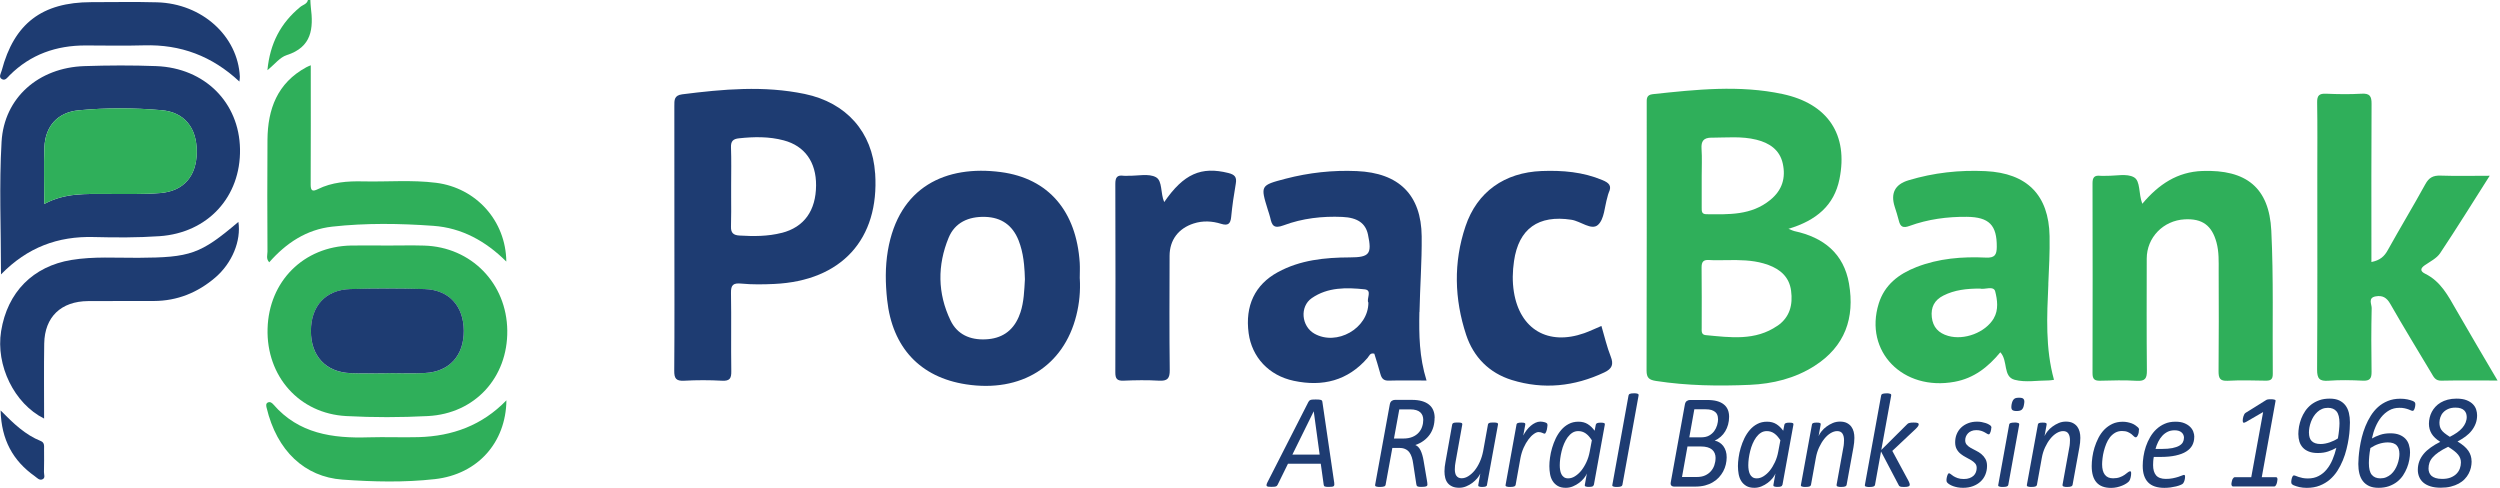 <svg width="205" height="40" viewBox="0 0 205 40" fill="none" xmlns="http://www.w3.org/2000/svg">
<path d="M194.456 21.486C195.176 21.342 195.522 21.012 195.796 20.513C196.804 18.699 197.878 16.923 198.877 15.105C199.172 14.565 199.513 14.379 200.125 14.4C201.412 14.445 202.702 14.412 204.155 14.412C202.748 16.626 201.453 18.716 200.088 20.765C199.809 21.181 199.28 21.441 198.843 21.742C198.452 22.01 198.444 22.241 198.864 22.447C200.138 23.073 200.741 24.244 201.399 25.39C202.49 27.295 203.614 29.183 204.8 31.203C203.156 31.203 201.67 31.182 200.18 31.215C199.697 31.223 199.563 30.914 199.38 30.605C198.248 28.709 197.091 26.825 196 24.912C195.705 24.397 195.359 24.203 194.81 24.302C194.148 24.417 194.481 24.945 194.477 25.258C194.439 27.002 194.439 28.746 194.468 30.485C194.477 31.034 194.327 31.244 193.744 31.215C192.812 31.17 191.871 31.149 190.943 31.219C190.189 31.277 189.998 31.042 190.002 30.3C190.035 24.941 190.019 19.582 190.019 14.218C190.019 12.277 190.039 10.339 190.006 8.397C189.998 7.833 190.173 7.659 190.739 7.684C191.704 7.725 192.674 7.742 193.64 7.684C194.319 7.643 194.473 7.882 194.468 8.513C194.443 12.491 194.456 16.469 194.456 20.451C194.456 20.777 194.456 21.103 194.456 21.486Z" fill="#2FAF5A"/>
<path d="M175.666 16.712C177.019 15.105 178.551 14.091 180.599 14.02C184.187 13.893 186.072 15.381 186.247 18.914C186.439 22.822 186.331 26.742 186.368 30.659C186.372 31.096 186.21 31.223 185.785 31.215C184.753 31.195 183.712 31.166 182.68 31.223C182.018 31.26 181.918 30.997 181.922 30.424C181.947 27.695 181.943 24.961 181.931 22.232C181.931 21.445 181.964 20.657 181.752 19.878C181.373 18.489 180.594 17.908 179.142 17.986C177.389 18.081 176.032 19.474 176.032 21.206C176.028 24.265 176.016 27.328 176.045 30.387C176.049 31.005 175.92 31.269 175.225 31.227C174.226 31.166 173.223 31.19 172.223 31.219C171.753 31.232 171.587 31.091 171.587 30.609C171.599 25.411 171.599 20.212 171.587 15.014C171.587 14.527 171.761 14.363 172.228 14.416C172.394 14.437 172.561 14.416 172.727 14.416C173.493 14.433 174.401 14.206 174.983 14.536C175.533 14.845 175.345 15.855 175.67 16.716L175.666 16.712Z" fill="#2FAF5A"/>
<path d="M131.318 26.734C131.576 27.6 131.763 28.437 132.075 29.224C132.337 29.884 132.192 30.238 131.551 30.539C129.099 31.693 126.564 31.961 123.975 31.162C122.11 30.584 120.832 29.282 120.228 27.468C119.254 24.52 119.175 21.519 120.17 18.559C121.123 15.723 123.38 14.144 126.41 14.024C128.125 13.959 129.798 14.095 131.405 14.771C131.925 14.989 132.192 15.224 131.921 15.785C131.867 15.9 131.846 16.036 131.809 16.16C131.572 16.943 131.559 17.974 131.03 18.444C130.498 18.918 129.615 18.135 128.849 18.019C126.152 17.607 124.533 18.749 124.15 21.404C124.025 22.257 124.004 23.098 124.141 23.951C124.637 27.01 126.943 28.366 129.911 27.319C130.373 27.154 130.814 26.94 131.313 26.73L131.318 26.734Z" fill="#1E3C72"/>
<path d="M95.465 16.572C97.064 14.243 98.504 13.633 100.722 14.185C101.272 14.321 101.426 14.54 101.334 15.063C101.176 15.97 101.043 16.881 100.956 17.792C100.901 18.353 100.698 18.53 100.131 18.353C99.391 18.122 98.633 18.081 97.871 18.328C96.631 18.732 95.91 19.676 95.906 20.975C95.898 24.096 95.881 27.22 95.919 30.341C95.927 31.03 95.736 31.256 95.032 31.215C94.071 31.157 93.097 31.174 92.131 31.215C91.598 31.236 91.457 31.054 91.457 30.547C91.473 25.386 91.473 20.229 91.457 15.068C91.457 14.552 91.602 14.334 92.135 14.412C92.264 14.433 92.401 14.412 92.535 14.412C93.301 14.428 94.195 14.206 94.787 14.532C95.336 14.832 95.145 15.834 95.465 16.572Z" fill="#1E3C72"/>
<path d="M151.619 23.259C151.194 20.798 149.546 19.466 147.14 18.951C147.052 18.934 146.973 18.889 146.653 18.765C148.95 18.077 150.399 16.836 150.836 14.688C151.573 11.052 149.895 8.509 146.182 7.713C142.64 6.955 139.081 7.342 135.53 7.721C134.981 7.779 135.031 8.134 135.031 8.496C135.031 15.793 135.039 23.094 135.018 30.391C135.018 30.992 135.235 31.153 135.801 31.24C138.352 31.631 140.921 31.669 143.485 31.557C145.362 31.475 147.177 31.034 148.788 30.007C151.302 28.404 152.101 26.058 151.619 23.263V23.259ZM140.342 11.291C141.574 11.287 142.811 11.155 144.026 11.456C145.1 11.72 145.941 12.293 146.186 13.406C146.444 14.577 146.153 15.591 145.158 16.399C143.601 17.669 141.766 17.582 139.926 17.566C139.522 17.566 139.539 17.302 139.539 17.034C139.539 16.181 139.539 15.323 139.539 14.47C139.539 13.715 139.576 12.957 139.526 12.202C139.485 11.58 139.684 11.291 140.346 11.287L140.342 11.291ZM145.753 26.709C143.934 27.971 141.886 27.67 139.863 27.48C139.485 27.443 139.539 27.126 139.539 26.866C139.539 25.225 139.551 23.58 139.53 21.94C139.526 21.474 139.672 21.284 140.159 21.321C140.284 21.329 140.409 21.334 140.534 21.338C140.908 21.346 141.283 21.329 141.657 21.329C142.652 21.317 143.647 21.325 144.605 21.597C144.742 21.634 144.875 21.68 145.013 21.729C146.003 22.096 146.723 22.727 146.869 23.84C147.023 24.998 146.765 26.013 145.758 26.713L145.753 26.709Z" fill="#2FAF5A"/>
<path d="M71.759 14.214C71.538 10.838 69.411 8.418 65.99 7.705C62.643 7.008 59.292 7.309 55.941 7.734C55.267 7.82 55.296 8.22 55.296 8.702C55.304 12.318 55.3 15.933 55.3 19.549C55.3 23.164 55.317 26.779 55.288 30.395C55.283 31.021 55.425 31.256 56.104 31.219C57.136 31.162 58.172 31.162 59.205 31.219C59.85 31.256 59.975 31.017 59.966 30.436C59.933 28.3 59.979 26.165 59.941 24.03C59.929 23.37 60.116 23.189 60.791 23.255C61.681 23.341 62.589 23.325 63.488 23.284C69.012 23.028 72.117 19.61 71.763 14.222L71.759 14.214ZM64.1 19.095C62.959 19.388 61.794 19.384 60.628 19.314C60.145 19.285 59.925 19.099 59.941 18.584C59.966 17.747 59.958 16.91 59.954 16.073C59.954 15.793 59.954 15.517 59.954 15.236C59.954 14.713 59.962 14.185 59.962 13.662C59.962 13.138 59.962 12.611 59.941 12.087C59.921 11.576 60.116 11.39 60.599 11.341C61.831 11.209 63.063 11.188 64.266 11.51C65.994 11.967 66.93 13.295 66.918 15.199C66.906 17.273 65.944 18.625 64.1 19.099V19.095Z" fill="#1E3C72"/>
<path d="M88.539 22.838C88.539 22.41 88.564 21.981 88.539 21.556C88.264 17.335 85.999 14.63 82.074 14.111C77.57 13.518 73.695 15.307 72.804 20.555C72.579 21.886 72.6 23.242 72.746 24.586C73.166 28.498 75.451 30.939 79.219 31.516C83.731 32.209 87.219 30.032 88.26 25.864C88.509 24.871 88.605 23.857 88.543 22.834L88.539 22.838ZM83.677 25.613C83.635 25.736 83.589 25.864 83.535 25.988C83.027 27.171 82.107 27.769 80.825 27.826C79.547 27.888 78.494 27.427 77.941 26.272C76.875 24.054 76.858 21.75 77.787 19.495C78.303 18.242 79.427 17.743 80.784 17.784C82.128 17.825 83.031 18.481 83.523 19.709C83.573 19.837 83.618 19.965 83.66 20.097C83.826 20.616 83.918 21.148 83.972 21.684C84.014 22.088 84.031 22.492 84.043 22.9C83.989 23.815 83.964 24.739 83.677 25.617V25.613Z" fill="#1E3C72"/>
<path d="M116.399 25.592C116.44 23.523 116.599 21.453 116.578 19.384C116.545 15.974 114.713 14.177 111.262 14.029C109.281 13.942 107.333 14.156 105.418 14.655C103.345 15.199 103.349 15.212 103.961 17.199C104.028 17.417 104.111 17.636 104.161 17.858C104.294 18.473 104.444 18.782 105.256 18.477C106.787 17.904 108.423 17.714 110.072 17.788C111.325 17.842 111.978 18.312 112.174 19.235C112.511 20.826 112.299 21.103 110.684 21.107C108.631 21.115 106.617 21.317 104.781 22.319C102.895 23.345 102.088 25.081 102.388 27.319C102.654 29.29 104.044 30.795 106.092 31.227C108.457 31.73 110.521 31.219 112.14 29.348C112.274 29.195 112.336 28.907 112.694 29.001C112.861 29.546 113.044 30.106 113.194 30.671C113.294 31.03 113.452 31.223 113.876 31.211C114.875 31.182 115.87 31.203 116.977 31.203C116.374 29.273 116.353 27.435 116.39 25.592H116.399ZM112.207 24.817C112.207 26.94 109.605 28.391 107.782 27.361C106.712 26.755 106.563 25.139 107.566 24.446C108.877 23.539 110.413 23.568 111.903 23.725C112.561 23.795 112.02 24.512 112.207 24.817Z" fill="#1E3C72"/>
<path d="M167.961 23.3C168.019 21.989 168.09 20.67 168.065 19.359C168.003 15.995 166.221 14.198 162.82 14.033C160.672 13.93 158.562 14.161 156.501 14.783C155.391 15.116 155.013 15.838 155.365 16.951C155.481 17.327 155.611 17.702 155.702 18.085C155.823 18.596 156.043 18.724 156.58 18.526C158.096 17.974 159.677 17.764 161.288 17.78C163.124 17.801 163.748 18.473 163.736 20.245C163.732 20.892 163.574 21.16 162.841 21.123C160.901 21.033 158.974 21.185 157.142 21.902C155.685 22.471 154.532 23.358 154.054 24.899C152.842 28.82 156.039 32.089 160.281 31.306C161.875 31.013 163.028 30.094 164.027 28.886C164.681 29.591 164.215 30.885 165.209 31.145C166.079 31.376 167.066 31.195 167.998 31.195C168.127 31.195 168.261 31.166 168.427 31.145C167.711 28.548 167.849 25.922 167.965 23.3H167.961ZM163.494 26.099C162.804 27.274 161.059 27.925 159.744 27.542C158.97 27.319 158.499 26.837 158.408 26.013C158.32 25.196 158.616 24.611 159.357 24.236C160.273 23.774 161.255 23.663 162.35 23.663C162.72 23.778 163.478 23.395 163.607 23.898C163.782 24.582 163.898 25.407 163.49 26.099H163.494Z" fill="#2FAF5A"/>
<path d="M25.45 0C25.463 0.198 25.463 0.396 25.488 0.59C25.708 2.329 25.587 3.859 23.506 4.522C22.957 4.695 22.536 5.264 21.929 5.755C22.137 3.562 23.015 1.892 24.618 0.573C24.834 0.392 25.18 0.338 25.25 0C25.317 0 25.384 0 25.45 0Z" fill="#2FAF5A"/>
<path d="M0.083 22.504C0.083 18.761 -0.079 15.183 0.129 11.621C0.341 7.998 3.176 5.545 6.918 5.421C8.883 5.355 10.856 5.347 12.821 5.421C16.796 5.578 19.614 8.406 19.681 12.219C19.752 16.127 17.054 19.095 13.079 19.367C11.285 19.491 9.478 19.483 7.68 19.437C4.75 19.359 2.252 20.278 0.083 22.5V22.504ZM3.63 16.725C5.336 15.801 7.043 15.913 8.741 15.904C10.207 15.9 11.68 15.95 13.141 15.83C15.089 15.669 16.134 14.408 16.134 12.429C16.134 10.488 15.131 9.201 13.245 9.036C10.989 8.838 8.712 8.83 6.452 9.045C4.72 9.21 3.705 10.356 3.638 12.087C3.58 13.563 3.626 15.043 3.626 16.725H3.63Z" fill="#1E3C72"/>
<path d="M31.773 20.134C32.772 20.134 33.775 20.109 34.774 20.138C38.641 20.249 41.555 23.234 41.597 27.109C41.639 30.955 38.954 33.915 35.091 34.117C32.864 34.233 30.616 34.237 28.389 34.117C24.53 33.911 21.833 30.844 21.941 26.953C22.045 23.065 24.896 20.216 28.772 20.134C29.771 20.113 30.774 20.134 31.773 20.134ZM31.761 30.605C31.761 30.605 31.761 30.601 31.761 30.597C32.793 30.597 33.83 30.642 34.862 30.588C36.856 30.477 38.042 29.15 38.029 27.122C38.017 25.093 36.818 23.766 34.812 23.708C32.781 23.646 30.741 23.646 28.709 23.708C26.703 23.77 25.508 25.093 25.496 27.126C25.488 29.199 26.711 30.523 28.759 30.601C29.758 30.638 30.762 30.609 31.761 30.609V30.605Z" fill="#2FAF5A"/>
<path d="M25.483 5.351C25.483 8.661 25.492 11.91 25.475 15.158C25.475 15.661 25.642 15.719 26.058 15.513C27.223 14.936 28.485 14.845 29.763 14.874C31.761 14.919 33.767 14.738 35.757 14.989C39.045 15.405 41.48 18.102 41.518 21.449C39.832 19.767 37.855 18.683 35.532 18.518C32.776 18.32 30 18.279 27.244 18.584C25.13 18.819 23.46 19.932 22.078 21.507C21.8 21.214 21.933 20.905 21.933 20.633C21.92 17.578 21.908 14.519 21.933 11.464C21.954 8.95 22.736 6.81 25.117 5.516C25.23 5.454 25.354 5.409 25.479 5.355L25.483 5.351Z" fill="#2FAF5A"/>
<path d="M3.617 34.323C1.174 33.107 -0.362 29.966 0.092 27.154C0.608 23.951 2.71 21.837 5.853 21.317C7.676 21.016 9.512 21.152 11.339 21.14C15.618 21.115 16.422 20.847 19.548 18.196C19.785 19.738 19.036 21.581 17.641 22.768C16.205 23.993 14.544 24.673 12.625 24.681C10.827 24.689 9.025 24.677 7.226 24.689C5.003 24.706 3.663 25.988 3.626 28.169C3.592 30.201 3.617 32.233 3.617 34.315V34.323Z" fill="#1E3C72"/>
<path d="M41.526 32.827C41.484 36.298 39.162 38.891 35.669 39.287C33.151 39.571 30.604 39.509 28.077 39.328C24.996 39.105 22.703 36.986 21.858 33.421C21.825 33.276 21.783 33.074 21.983 32.996C22.162 32.926 22.303 33.037 22.416 33.165C24.489 35.56 27.265 35.956 30.229 35.861C31.594 35.82 32.964 35.882 34.333 35.845C37.093 35.766 39.532 34.884 41.526 32.827Z" fill="#2FAF5A"/>
<path d="M19.631 6.687C17.37 4.58 14.806 3.636 11.826 3.718C10.227 3.764 8.625 3.731 7.026 3.727C4.616 3.723 2.51 4.46 0.795 6.167C0.612 6.349 0.425 6.658 0.142 6.48C-0.133 6.311 0.075 6.031 0.142 5.78C1.161 1.929 3.442 0.186 7.476 0.177C9.278 0.177 11.077 0.14 12.879 0.19C16.567 0.293 19.502 2.952 19.668 6.287C19.672 6.382 19.652 6.48 19.631 6.682V6.687Z" fill="#1E3C72"/>
<path d="M0.054 33.66C1.128 34.752 2.085 35.659 3.338 36.162C3.663 36.29 3.613 36.57 3.613 36.83C3.613 37.452 3.626 38.079 3.605 38.701C3.596 38.908 3.751 39.2 3.463 39.312C3.222 39.406 3.035 39.18 2.856 39.052C1.061 37.782 0.112 36.063 0.05 33.66H0.054Z" fill="#1E3C72"/>
<path d="M3.63 16.725C3.63 15.043 3.584 13.563 3.642 12.087C3.709 10.356 4.72 9.21 6.456 9.045C8.712 8.83 10.993 8.838 13.25 9.036C15.131 9.201 16.138 10.488 16.138 12.429C16.138 14.404 15.094 15.669 13.146 15.83C11.689 15.95 10.215 15.9 8.746 15.904C7.047 15.909 5.341 15.797 3.634 16.725H3.63Z" fill="#2FAF5A"/>
<path d="M31.761 30.605C30.762 30.605 29.759 30.638 28.759 30.597C26.711 30.518 25.488 29.195 25.496 27.122C25.504 25.089 26.699 23.766 28.709 23.704C30.741 23.642 32.781 23.642 34.812 23.704C36.818 23.762 38.017 25.089 38.029 27.117C38.042 29.15 36.856 30.477 34.862 30.584C33.83 30.642 32.793 30.593 31.761 30.593C31.761 30.593 31.761 30.597 31.761 30.601V30.605Z" fill="#1E3C72"/>
<path d="M109.406 39.559C109.414 39.641 109.418 39.703 109.414 39.753C109.41 39.802 109.389 39.839 109.36 39.864C109.327 39.889 109.281 39.905 109.214 39.913C109.148 39.922 109.056 39.926 108.944 39.926C108.869 39.926 108.806 39.926 108.752 39.918C108.698 39.913 108.656 39.901 108.631 39.889C108.602 39.876 108.581 39.86 108.569 39.835C108.557 39.815 108.548 39.786 108.544 39.753L108.303 38.025H105.614L104.773 39.736C104.756 39.773 104.735 39.802 104.714 39.827C104.694 39.852 104.664 39.868 104.623 39.885C104.585 39.901 104.535 39.909 104.473 39.913C104.411 39.917 104.336 39.922 104.244 39.922C104.144 39.922 104.065 39.917 104.003 39.909C103.944 39.901 103.903 39.885 103.878 39.856C103.853 39.831 103.849 39.794 103.857 39.744C103.865 39.695 103.89 39.629 103.928 39.551L107.291 32.955C107.316 32.913 107.341 32.881 107.366 32.856C107.391 32.831 107.428 32.81 107.47 32.794C107.512 32.778 107.57 32.769 107.637 32.765C107.703 32.761 107.786 32.757 107.882 32.757C107.99 32.757 108.082 32.757 108.149 32.765C108.215 32.769 108.273 32.782 108.315 32.794C108.357 32.81 108.386 32.831 108.402 32.856C108.419 32.881 108.432 32.918 108.436 32.959L109.402 39.555L109.406 39.559ZM107.724 33.738H107.72L105.976 37.275H108.211L107.728 33.738H107.724Z" fill="#1E3C72"/>
<path d="M117.635 34.282C117.635 34.534 117.602 34.773 117.539 34.999C117.473 35.226 117.377 35.437 117.244 35.626C117.111 35.816 116.948 35.985 116.748 36.133C116.549 36.282 116.32 36.401 116.058 36.492C116.232 36.562 116.378 36.706 116.486 36.929C116.594 37.151 116.682 37.448 116.74 37.811L117.007 39.382C117.015 39.452 117.027 39.518 117.036 39.575C117.044 39.637 117.048 39.691 117.048 39.736C117.048 39.769 117.04 39.798 117.023 39.823C117.007 39.847 116.982 39.864 116.944 39.88C116.907 39.897 116.857 39.905 116.79 39.913C116.724 39.922 116.644 39.926 116.553 39.926C116.465 39.926 116.395 39.926 116.345 39.913C116.291 39.905 116.249 39.893 116.224 39.876C116.195 39.86 116.174 39.835 116.166 39.806C116.157 39.777 116.145 39.74 116.137 39.695L115.883 38.029C115.858 37.836 115.82 37.658 115.77 37.502C115.72 37.345 115.654 37.209 115.57 37.094C115.483 36.978 115.375 36.888 115.237 36.826C115.104 36.76 114.938 36.731 114.746 36.731H114.172L113.618 39.761C113.61 39.786 113.602 39.81 113.585 39.831C113.568 39.852 113.543 39.872 113.506 39.885C113.468 39.897 113.423 39.909 113.364 39.918C113.306 39.926 113.239 39.93 113.156 39.93C113.081 39.93 113.015 39.93 112.961 39.918C112.906 39.909 112.865 39.901 112.831 39.889C112.802 39.876 112.782 39.86 112.769 39.835C112.757 39.815 112.757 39.786 112.761 39.757L113.96 33.177C113.985 33.033 114.039 32.934 114.118 32.876C114.197 32.819 114.284 32.79 114.384 32.79H115.787C116.091 32.79 116.361 32.823 116.594 32.889C116.828 32.955 117.019 33.05 117.177 33.177C117.335 33.305 117.452 33.458 117.527 33.643C117.606 33.829 117.643 34.039 117.643 34.278L117.635 34.282ZM116.707 34.431C116.707 34.307 116.686 34.191 116.649 34.084C116.607 33.977 116.545 33.886 116.461 33.808C116.378 33.73 116.266 33.672 116.128 33.631C115.991 33.59 115.829 33.569 115.637 33.569H114.742L114.305 35.96H115.063C115.358 35.96 115.612 35.915 115.82 35.828C116.028 35.742 116.199 35.622 116.328 35.478C116.461 35.333 116.557 35.169 116.615 34.987C116.678 34.806 116.707 34.616 116.707 34.422V34.431Z" fill="#1E3C72"/>
<path d="M121.935 39.757C121.935 39.786 121.923 39.81 121.906 39.835C121.889 39.856 121.864 39.876 121.835 39.889C121.806 39.901 121.764 39.909 121.719 39.918C121.669 39.926 121.61 39.93 121.54 39.93C121.469 39.93 121.419 39.93 121.373 39.918C121.327 39.909 121.294 39.901 121.269 39.889C121.244 39.876 121.227 39.86 121.219 39.835C121.211 39.815 121.211 39.786 121.219 39.757L121.386 38.829C121.332 38.953 121.248 39.085 121.132 39.221C121.015 39.357 120.882 39.485 120.728 39.6C120.574 39.715 120.403 39.81 120.22 39.885C120.037 39.959 119.85 39.996 119.658 39.996C119.433 39.996 119.242 39.963 119.088 39.893C118.934 39.823 118.809 39.732 118.713 39.612C118.618 39.493 118.551 39.353 118.509 39.188C118.468 39.027 118.447 38.846 118.447 38.652C118.447 38.532 118.455 38.409 118.468 38.281C118.484 38.153 118.501 38.029 118.526 37.902L119.08 34.806C119.088 34.781 119.096 34.756 119.113 34.736C119.13 34.715 119.154 34.694 119.192 34.682C119.225 34.666 119.271 34.657 119.325 34.653C119.379 34.649 119.446 34.645 119.529 34.645C119.612 34.645 119.675 34.645 119.725 34.653C119.775 34.657 119.816 34.67 119.845 34.682C119.875 34.699 119.891 34.715 119.9 34.736C119.908 34.756 119.912 34.781 119.908 34.806L119.358 37.869C119.338 37.964 119.325 38.062 119.313 38.166C119.304 38.269 119.296 38.372 119.296 38.479C119.296 38.586 119.304 38.689 119.325 38.776C119.342 38.866 119.375 38.945 119.421 39.011C119.467 39.077 119.525 39.126 119.596 39.163C119.666 39.2 119.754 39.217 119.858 39.217C120.033 39.217 120.216 39.163 120.399 39.048C120.582 38.932 120.757 38.78 120.915 38.586C121.073 38.388 121.219 38.153 121.34 37.881C121.465 37.609 121.556 37.312 121.619 36.991L122.014 34.806C122.014 34.781 122.027 34.756 122.047 34.736C122.064 34.715 122.093 34.694 122.127 34.682C122.16 34.666 122.206 34.657 122.26 34.653C122.314 34.649 122.381 34.645 122.46 34.645C122.539 34.645 122.605 34.645 122.655 34.653C122.705 34.657 122.747 34.67 122.776 34.682C122.805 34.699 122.822 34.715 122.83 34.736C122.838 34.756 122.843 34.781 122.838 34.806L121.935 39.748V39.757Z" fill="#1E3C72"/>
<path d="M126.897 34.826C126.897 34.826 126.897 34.868 126.889 34.913C126.884 34.954 126.876 35.004 126.872 35.057C126.864 35.111 126.855 35.169 126.843 35.226C126.83 35.284 126.814 35.337 126.793 35.387C126.772 35.437 126.751 35.478 126.73 35.511C126.71 35.544 126.685 35.56 126.66 35.56C126.635 35.56 126.606 35.552 126.572 35.539C126.539 35.527 126.506 35.511 126.468 35.494C126.431 35.478 126.385 35.461 126.335 35.449C126.285 35.437 126.227 35.428 126.16 35.428C126.048 35.428 125.919 35.482 125.769 35.589C125.619 35.696 125.473 35.845 125.332 36.034C125.19 36.224 125.057 36.451 124.94 36.71C124.824 36.97 124.737 37.25 124.678 37.555L124.283 39.757C124.274 39.786 124.266 39.81 124.249 39.831C124.233 39.852 124.208 39.868 124.175 39.885C124.141 39.901 124.095 39.909 124.041 39.918C123.987 39.926 123.921 39.93 123.837 39.93C123.754 39.93 123.688 39.93 123.633 39.918C123.583 39.909 123.542 39.901 123.513 39.885C123.484 39.868 123.467 39.852 123.459 39.831C123.45 39.81 123.45 39.786 123.459 39.757L124.354 34.814C124.354 34.789 124.366 34.764 124.383 34.744C124.399 34.723 124.424 34.703 124.458 34.69C124.491 34.674 124.533 34.666 124.578 34.661C124.628 34.657 124.682 34.653 124.749 34.653C124.82 34.653 124.878 34.653 124.92 34.661C124.965 34.666 124.999 34.678 125.024 34.69C125.049 34.707 125.065 34.723 125.07 34.744C125.078 34.764 125.078 34.789 125.074 34.814L124.907 35.713C124.982 35.564 125.074 35.42 125.178 35.28C125.282 35.14 125.398 35.02 125.519 34.917C125.64 34.814 125.773 34.727 125.906 34.666C126.039 34.604 126.173 34.571 126.302 34.571C126.36 34.571 126.414 34.575 126.472 34.583C126.531 34.591 126.585 34.604 126.635 34.616C126.685 34.629 126.73 34.645 126.768 34.661C126.805 34.678 126.834 34.699 126.855 34.719C126.876 34.74 126.884 34.777 126.884 34.822L126.897 34.826Z" fill="#1E3C72"/>
<path d="M130.689 39.757C130.677 39.819 130.639 39.864 130.581 39.889C130.523 39.913 130.423 39.926 130.281 39.926C130.215 39.926 130.16 39.926 130.115 39.913C130.073 39.905 130.035 39.897 130.011 39.885C129.986 39.872 129.965 39.856 129.956 39.835C129.948 39.815 129.948 39.79 129.956 39.757L130.123 38.825C130.081 38.941 130.002 39.068 129.89 39.209C129.777 39.349 129.644 39.477 129.49 39.592C129.336 39.707 129.166 39.806 128.974 39.885C128.783 39.963 128.591 40 128.395 40C128.129 40 127.908 39.95 127.734 39.847C127.559 39.744 127.421 39.608 127.317 39.444C127.213 39.279 127.142 39.085 127.105 38.875C127.068 38.664 127.047 38.446 127.047 38.223C127.047 38.017 127.063 37.786 127.101 37.526C127.134 37.267 127.192 37.003 127.272 36.731C127.351 36.459 127.451 36.199 127.575 35.939C127.7 35.684 127.85 35.453 128.025 35.251C128.2 35.049 128.404 34.884 128.637 34.764C128.87 34.641 129.132 34.579 129.432 34.579C129.732 34.579 129.981 34.645 130.194 34.777C130.406 34.909 130.593 35.09 130.76 35.321L130.856 34.822C130.868 34.764 130.905 34.723 130.972 34.694C131.035 34.67 131.134 34.657 131.268 34.657C131.334 34.657 131.388 34.657 131.434 34.666C131.48 34.67 131.513 34.682 131.542 34.694C131.567 34.711 131.584 34.727 131.592 34.748C131.601 34.769 131.601 34.793 131.596 34.818L130.697 39.761L130.689 39.757ZM130.535 36.108C130.377 35.857 130.21 35.667 130.027 35.539C129.844 35.412 129.644 35.35 129.415 35.35C129.236 35.35 129.074 35.395 128.928 35.49C128.783 35.585 128.658 35.709 128.545 35.861C128.433 36.014 128.337 36.191 128.254 36.385C128.171 36.578 128.104 36.78 128.054 36.991C128.004 37.201 127.963 37.403 127.938 37.605C127.913 37.807 127.9 37.988 127.9 38.149C127.9 38.277 127.908 38.405 127.929 38.532C127.946 38.66 127.983 38.772 128.033 38.879C128.083 38.982 128.154 39.068 128.246 39.13C128.337 39.196 128.454 39.225 128.595 39.225C128.778 39.225 128.962 39.171 129.145 39.056C129.328 38.941 129.503 38.788 129.661 38.594C129.819 38.396 129.961 38.166 130.085 37.898C130.21 37.63 130.302 37.337 130.36 37.015L130.531 36.108H130.535Z" fill="#1E3C72"/>
<path d="M133.037 39.757C133.028 39.786 133.02 39.81 133.003 39.831C132.987 39.852 132.962 39.868 132.929 39.885C132.895 39.901 132.849 39.909 132.795 39.918C132.741 39.926 132.675 39.93 132.591 39.93C132.508 39.93 132.441 39.93 132.387 39.918C132.337 39.909 132.296 39.901 132.267 39.885C132.238 39.868 132.221 39.852 132.213 39.831C132.204 39.81 132.204 39.786 132.213 39.757L133.54 32.427C133.549 32.398 133.557 32.373 133.574 32.349C133.59 32.328 133.615 32.307 133.649 32.295C133.682 32.279 133.728 32.27 133.782 32.262C133.836 32.254 133.907 32.25 133.99 32.25C134.073 32.25 134.136 32.25 134.186 32.262C134.236 32.27 134.277 32.279 134.306 32.295C134.335 32.312 134.352 32.328 134.36 32.349C134.369 32.369 134.369 32.398 134.365 32.427L133.037 39.757Z" fill="#1E3C72"/>
<path d="M141.787 34.179C141.787 34.402 141.757 34.612 141.703 34.814C141.649 35.016 141.57 35.197 141.47 35.366C141.37 35.535 141.245 35.684 141.1 35.812C140.954 35.939 140.792 36.047 140.609 36.129C140.75 36.158 140.879 36.212 141 36.29C141.121 36.368 141.225 36.463 141.312 36.578C141.399 36.694 141.466 36.83 141.516 36.986C141.566 37.143 141.587 37.316 141.587 37.506C141.587 37.696 141.562 37.893 141.516 38.091C141.47 38.285 141.399 38.475 141.304 38.652C141.208 38.829 141.091 38.994 140.95 39.147C140.808 39.299 140.642 39.431 140.455 39.542C140.263 39.658 140.055 39.744 139.818 39.806C139.585 39.868 139.31 39.901 139.002 39.901H137.291C137.183 39.901 137.099 39.872 137.045 39.81C136.991 39.748 136.979 39.654 137.008 39.518L138.157 33.186C138.182 33.041 138.232 32.942 138.315 32.885C138.398 32.827 138.486 32.798 138.573 32.798H139.959C140.288 32.798 140.563 32.827 140.788 32.889C141.012 32.951 141.195 33.037 141.345 33.157C141.495 33.272 141.603 33.416 141.678 33.59C141.753 33.763 141.787 33.961 141.787 34.183V34.179ZM140.679 37.568C140.679 37.263 140.579 37.028 140.384 36.863C140.188 36.698 139.884 36.611 139.476 36.611H138.373L137.924 39.114H139.127C139.397 39.114 139.63 39.072 139.818 38.986C140.005 38.899 140.163 38.788 140.288 38.644C140.413 38.504 140.513 38.339 140.575 38.153C140.638 37.968 140.675 37.77 140.675 37.568H140.679ZM140.875 34.348C140.875 34.229 140.858 34.121 140.821 34.023C140.783 33.928 140.725 33.845 140.642 33.779C140.559 33.713 140.459 33.66 140.334 33.618C140.209 33.581 140.047 33.561 139.843 33.561H138.935L138.523 35.861H139.497C139.759 35.861 139.976 35.812 140.146 35.717C140.317 35.622 140.455 35.498 140.563 35.354C140.671 35.206 140.75 35.041 140.804 34.863C140.854 34.686 140.883 34.513 140.883 34.348H140.875Z" fill="#1E3C72"/>
<path d="M146.153 39.757C146.141 39.819 146.103 39.864 146.045 39.889C145.987 39.913 145.887 39.926 145.745 39.926C145.679 39.926 145.624 39.926 145.579 39.913C145.537 39.905 145.5 39.897 145.475 39.885C145.45 39.872 145.429 39.856 145.42 39.835C145.412 39.815 145.412 39.79 145.42 39.757L145.587 38.825C145.545 38.941 145.466 39.068 145.354 39.209C145.241 39.349 145.108 39.477 144.954 39.592C144.8 39.707 144.63 39.806 144.438 39.885C144.247 39.963 144.055 40 143.859 40C143.593 40 143.372 39.95 143.198 39.847C143.023 39.744 142.885 39.608 142.781 39.444C142.677 39.279 142.607 39.085 142.569 38.875C142.532 38.664 142.511 38.446 142.511 38.223C142.511 38.017 142.527 37.786 142.565 37.526C142.598 37.267 142.656 37.003 142.736 36.731C142.815 36.459 142.915 36.199 143.039 35.939C143.164 35.684 143.314 35.453 143.489 35.251C143.664 35.049 143.868 34.884 144.101 34.764C144.334 34.641 144.596 34.579 144.896 34.579C145.196 34.579 145.445 34.645 145.658 34.777C145.87 34.909 146.057 35.09 146.224 35.321L146.32 34.822C146.332 34.764 146.37 34.723 146.436 34.694C146.499 34.67 146.598 34.657 146.732 34.657C146.798 34.657 146.852 34.657 146.898 34.666C146.944 34.67 146.977 34.682 147.006 34.694C147.031 34.711 147.048 34.727 147.056 34.748C147.065 34.769 147.065 34.793 147.061 34.818L146.161 39.761L146.153 39.757ZM145.995 36.108C145.837 35.857 145.67 35.667 145.487 35.539C145.304 35.412 145.104 35.35 144.875 35.35C144.696 35.35 144.534 35.395 144.388 35.49C144.242 35.585 144.118 35.709 144.005 35.861C143.893 36.014 143.797 36.191 143.714 36.385C143.631 36.578 143.564 36.78 143.514 36.991C143.464 37.201 143.422 37.403 143.397 37.605C143.372 37.807 143.36 37.988 143.36 38.149C143.36 38.277 143.368 38.405 143.389 38.532C143.406 38.66 143.443 38.772 143.493 38.879C143.543 38.982 143.614 39.068 143.705 39.13C143.797 39.196 143.914 39.225 144.055 39.225C144.238 39.225 144.421 39.171 144.605 39.056C144.788 38.941 144.963 38.788 145.121 38.594C145.279 38.396 145.42 38.166 145.545 37.898C145.67 37.63 145.762 37.337 145.82 37.015L145.991 36.108H145.995Z" fill="#1E3C72"/>
<path d="M152.06 35.91C152.06 36.038 152.051 36.166 152.039 36.29C152.027 36.413 152.006 36.541 151.985 36.673L151.423 39.757C151.415 39.786 151.406 39.81 151.39 39.831C151.373 39.852 151.348 39.868 151.315 39.885C151.281 39.901 151.236 39.909 151.182 39.918C151.127 39.926 151.061 39.93 150.978 39.93C150.894 39.93 150.832 39.93 150.782 39.918C150.732 39.909 150.69 39.901 150.661 39.885C150.632 39.868 150.615 39.852 150.607 39.831C150.599 39.81 150.595 39.786 150.599 39.757L151.152 36.706C151.177 36.595 151.19 36.484 151.198 36.376C151.206 36.269 151.211 36.178 151.211 36.096C151.211 35.873 151.169 35.692 151.082 35.556C150.994 35.42 150.849 35.35 150.649 35.35C150.474 35.35 150.291 35.408 150.108 35.519C149.924 35.63 149.754 35.783 149.596 35.981C149.437 36.178 149.296 36.409 149.171 36.677C149.046 36.945 148.955 37.238 148.9 37.551L148.501 39.757C148.492 39.786 148.484 39.81 148.467 39.831C148.451 39.852 148.426 39.868 148.393 39.885C148.359 39.901 148.313 39.909 148.259 39.918C148.205 39.926 148.139 39.93 148.055 39.93C147.972 39.93 147.906 39.93 147.851 39.918C147.801 39.909 147.76 39.901 147.731 39.885C147.702 39.868 147.685 39.852 147.677 39.831C147.668 39.81 147.668 39.786 147.677 39.757L148.58 34.814C148.58 34.789 148.592 34.764 148.609 34.744C148.626 34.723 148.646 34.703 148.68 34.69C148.713 34.674 148.751 34.666 148.801 34.661C148.85 34.657 148.905 34.653 148.971 34.653C149.042 34.653 149.1 34.653 149.142 34.661C149.188 34.666 149.221 34.678 149.246 34.69C149.271 34.707 149.288 34.723 149.292 34.744C149.3 34.764 149.3 34.789 149.296 34.814L149.125 35.758C149.175 35.634 149.258 35.502 149.371 35.362C149.483 35.222 149.616 35.094 149.775 34.979C149.933 34.863 150.103 34.764 150.291 34.686C150.478 34.608 150.674 34.571 150.878 34.571C151.102 34.571 151.286 34.608 151.435 34.682C151.585 34.756 151.706 34.855 151.802 34.979C151.893 35.102 151.96 35.243 152.002 35.404C152.043 35.564 152.06 35.733 152.06 35.906V35.91Z" fill="#1E3C72"/>
<path d="M157.33 34.802C157.33 34.847 157.317 34.892 157.288 34.938C157.259 34.983 157.205 35.053 157.122 35.136L155.169 36.974L156.51 39.46C156.543 39.526 156.568 39.584 156.58 39.629C156.593 39.674 156.601 39.711 156.601 39.736C156.601 39.769 156.593 39.798 156.58 39.823C156.568 39.847 156.543 39.864 156.51 39.88C156.476 39.897 156.426 39.905 156.368 39.918C156.31 39.926 156.239 39.93 156.152 39.93C156.06 39.93 155.985 39.93 155.931 39.922C155.877 39.918 155.835 39.905 155.802 39.893C155.769 39.876 155.744 39.86 155.727 39.839C155.71 39.819 155.694 39.79 155.681 39.757L154.245 37.024L153.75 39.761C153.742 39.79 153.733 39.815 153.717 39.835C153.7 39.856 153.675 39.872 153.637 39.889C153.6 39.905 153.558 39.913 153.504 39.922C153.45 39.93 153.384 39.934 153.3 39.934C153.217 39.934 153.155 39.934 153.105 39.922C153.055 39.913 153.013 39.905 152.984 39.893C152.955 39.88 152.938 39.864 152.926 39.839C152.917 39.819 152.913 39.79 152.921 39.761L154.254 32.431C154.262 32.402 154.27 32.378 154.287 32.353C154.303 32.332 154.328 32.312 154.362 32.299C154.395 32.283 154.441 32.275 154.495 32.266C154.549 32.258 154.62 32.254 154.703 32.254C154.786 32.254 154.849 32.254 154.899 32.266C154.949 32.275 154.99 32.283 155.019 32.299C155.049 32.316 155.065 32.332 155.074 32.353C155.082 32.373 155.082 32.402 155.078 32.431L154.266 36.896L156.347 34.826C156.372 34.793 156.406 34.764 156.439 34.74C156.472 34.715 156.51 34.699 156.555 34.686C156.597 34.674 156.651 34.666 156.709 34.657C156.768 34.653 156.839 34.649 156.918 34.649C156.997 34.649 157.063 34.649 157.122 34.657C157.176 34.661 157.221 34.674 157.251 34.686C157.284 34.699 157.305 34.715 157.317 34.736C157.33 34.756 157.338 34.777 157.338 34.806L157.33 34.802Z" fill="#1E3C72"/>
<path d="M163.286 35.086C163.286 35.123 163.282 35.173 163.27 35.23C163.257 35.288 163.245 35.35 163.228 35.408C163.211 35.465 163.186 35.515 163.161 35.556C163.137 35.597 163.107 35.618 163.078 35.618C163.037 35.618 162.991 35.601 162.937 35.564C162.883 35.531 162.816 35.49 162.733 35.445C162.649 35.399 162.558 35.362 162.446 35.325C162.333 35.288 162.2 35.272 162.05 35.272C161.9 35.272 161.775 35.296 161.663 35.342C161.551 35.387 161.455 35.449 161.38 35.527C161.305 35.605 161.247 35.696 161.205 35.795C161.163 35.894 161.147 36.001 161.147 36.112C161.147 36.257 161.193 36.38 161.28 36.475C161.367 36.574 161.48 36.661 161.613 36.735C161.746 36.813 161.892 36.888 162.046 36.962C162.2 37.036 162.341 37.127 162.475 37.238C162.608 37.349 162.716 37.477 162.803 37.63C162.891 37.782 162.937 37.972 162.937 38.203C162.937 38.458 162.891 38.697 162.799 38.92C162.708 39.142 162.575 39.332 162.404 39.489C162.233 39.65 162.025 39.773 161.784 39.864C161.542 39.955 161.272 40 160.972 40C160.814 40 160.668 39.988 160.531 39.963C160.393 39.938 160.268 39.905 160.156 39.864C160.044 39.823 159.948 39.777 159.869 39.728C159.79 39.678 159.727 39.633 159.686 39.588C159.661 39.559 159.64 39.53 159.627 39.497C159.615 39.464 159.611 39.427 159.611 39.386C159.611 39.357 159.611 39.32 159.615 39.283C159.615 39.242 159.623 39.2 159.636 39.155C159.644 39.11 159.657 39.068 159.669 39.027C159.682 38.986 159.694 38.949 159.711 38.916C159.727 38.883 159.744 38.858 159.761 38.837C159.777 38.817 159.798 38.809 159.819 38.809C159.861 38.809 159.906 38.833 159.965 38.883C160.023 38.932 160.094 38.986 160.185 39.044C160.277 39.101 160.389 39.155 160.527 39.204C160.664 39.254 160.83 39.279 161.034 39.279C161.218 39.279 161.376 39.254 161.505 39.204C161.638 39.155 161.746 39.089 161.834 39.007C161.921 38.924 161.983 38.829 162.025 38.718C162.067 38.607 162.088 38.491 162.088 38.372C162.088 38.219 162.046 38.091 161.958 37.996C161.871 37.898 161.763 37.811 161.634 37.733C161.501 37.654 161.359 37.576 161.209 37.498C161.055 37.419 160.914 37.329 160.785 37.226C160.651 37.123 160.543 36.995 160.456 36.842C160.368 36.69 160.323 36.496 160.323 36.265C160.323 36.034 160.364 35.799 160.452 35.593C160.539 35.387 160.66 35.206 160.818 35.057C160.976 34.909 161.163 34.789 161.388 34.703C161.613 34.616 161.854 34.575 162.125 34.575C162.25 34.575 162.375 34.587 162.491 34.608C162.608 34.629 162.72 34.657 162.82 34.69C162.92 34.723 163.007 34.76 163.078 34.802C163.153 34.843 163.207 34.884 163.245 34.921C163.282 34.958 163.299 35.016 163.299 35.09L163.286 35.086Z" fill="#1E3C72"/>
<path d="M164.681 39.757C164.673 39.786 164.664 39.81 164.648 39.831C164.631 39.852 164.606 39.868 164.573 39.885C164.539 39.901 164.494 39.909 164.439 39.918C164.385 39.926 164.319 39.93 164.235 39.93C164.152 39.93 164.086 39.93 164.031 39.918C163.982 39.909 163.94 39.901 163.911 39.885C163.882 39.868 163.865 39.852 163.857 39.831C163.848 39.81 163.848 39.786 163.857 39.757L164.752 34.818C164.752 34.793 164.764 34.769 164.781 34.748C164.797 34.727 164.822 34.707 164.856 34.694C164.889 34.682 164.935 34.67 164.989 34.661C165.043 34.653 165.114 34.649 165.197 34.649C165.28 34.649 165.343 34.649 165.393 34.661C165.443 34.674 165.484 34.678 165.513 34.694C165.542 34.711 165.559 34.727 165.567 34.748C165.576 34.769 165.58 34.793 165.576 34.818L164.681 39.757ZM165.971 33.157C165.955 33.26 165.934 33.346 165.905 33.416C165.876 33.486 165.838 33.54 165.792 33.586C165.746 33.627 165.688 33.66 165.617 33.676C165.547 33.693 165.463 33.705 165.364 33.705C165.264 33.705 165.189 33.697 165.122 33.676C165.06 33.66 165.014 33.627 164.981 33.586C164.951 33.544 164.935 33.486 164.931 33.416C164.931 33.346 164.931 33.26 164.951 33.157C164.972 33.054 164.997 32.971 165.026 32.901C165.055 32.835 165.093 32.778 165.139 32.732C165.185 32.687 165.243 32.654 165.309 32.637C165.38 32.621 165.463 32.613 165.563 32.613C165.663 32.613 165.738 32.621 165.801 32.637C165.863 32.654 165.909 32.687 165.942 32.732C165.975 32.778 165.992 32.835 165.996 32.901C165.996 32.971 165.992 33.054 165.971 33.157Z" fill="#1E3C72"/>
<path d="M170.588 35.91C170.588 36.038 170.579 36.166 170.567 36.29C170.554 36.413 170.533 36.541 170.513 36.673L169.951 39.757C169.942 39.786 169.934 39.81 169.917 39.831C169.901 39.852 169.876 39.868 169.842 39.885C169.809 39.901 169.763 39.909 169.709 39.918C169.655 39.926 169.589 39.93 169.505 39.93C169.422 39.93 169.36 39.93 169.31 39.918C169.26 39.909 169.218 39.901 169.189 39.885C169.16 39.868 169.143 39.852 169.135 39.831C169.127 39.81 169.122 39.786 169.127 39.757L169.68 36.706C169.705 36.595 169.718 36.484 169.726 36.376C169.734 36.269 169.738 36.178 169.738 36.096C169.738 35.873 169.697 35.692 169.609 35.556C169.522 35.42 169.376 35.35 169.176 35.35C169.002 35.35 168.818 35.408 168.635 35.519C168.452 35.63 168.282 35.783 168.123 35.981C167.965 36.178 167.824 36.409 167.699 36.677C167.574 36.945 167.482 37.238 167.428 37.551L167.029 39.757C167.02 39.786 167.012 39.81 166.995 39.831C166.979 39.852 166.954 39.868 166.92 39.885C166.887 39.901 166.841 39.909 166.787 39.918C166.733 39.926 166.666 39.93 166.583 39.93C166.5 39.93 166.433 39.93 166.379 39.918C166.329 39.909 166.288 39.901 166.258 39.885C166.229 39.868 166.213 39.852 166.204 39.831C166.196 39.81 166.196 39.786 166.204 39.757L167.108 34.814C167.108 34.789 167.12 34.764 167.137 34.744C167.153 34.723 167.174 34.703 167.208 34.69C167.241 34.674 167.278 34.666 167.328 34.661C167.378 34.657 167.432 34.653 167.499 34.653C167.57 34.653 167.628 34.653 167.67 34.661C167.715 34.666 167.749 34.678 167.774 34.69C167.799 34.707 167.815 34.723 167.819 34.744C167.828 34.764 167.828 34.789 167.824 34.814L167.653 35.758C167.703 35.634 167.786 35.502 167.899 35.362C168.011 35.222 168.144 35.094 168.302 34.979C168.46 34.863 168.631 34.764 168.818 34.686C169.006 34.608 169.201 34.571 169.405 34.571C169.63 34.571 169.813 34.608 169.963 34.682C170.113 34.756 170.234 34.855 170.33 34.979C170.421 35.102 170.488 35.243 170.529 35.404C170.571 35.564 170.588 35.733 170.588 35.906V35.91Z" fill="#1E3C72"/>
<path d="M175.391 35.251C175.391 35.317 175.387 35.383 175.375 35.453C175.362 35.523 175.345 35.589 175.32 35.647C175.295 35.709 175.271 35.758 175.237 35.799C175.204 35.84 175.171 35.861 175.129 35.861C175.083 35.861 175.033 35.836 174.983 35.783C174.933 35.729 174.867 35.671 174.788 35.605C174.704 35.539 174.604 35.478 174.48 35.424C174.355 35.37 174.197 35.342 174.005 35.342C173.793 35.342 173.605 35.391 173.439 35.486C173.272 35.585 173.131 35.709 173.01 35.865C172.889 36.022 172.79 36.199 172.71 36.397C172.631 36.595 172.565 36.793 172.515 36.995C172.465 37.197 172.427 37.391 172.407 37.58C172.386 37.77 172.373 37.931 172.373 38.071C172.373 38.446 172.448 38.734 172.598 38.928C172.748 39.122 172.969 39.221 173.268 39.221C173.485 39.221 173.668 39.192 173.826 39.134C173.98 39.077 174.113 39.011 174.222 38.932C174.33 38.854 174.417 38.792 174.488 38.73C174.559 38.673 174.621 38.644 174.671 38.644C174.696 38.644 174.717 38.656 174.734 38.685C174.75 38.714 174.754 38.751 174.754 38.804C174.754 38.85 174.754 38.899 174.746 38.961C174.738 39.023 174.729 39.085 174.713 39.147C174.696 39.213 174.679 39.27 174.659 39.324C174.638 39.377 174.604 39.427 174.567 39.477C174.525 39.522 174.459 39.58 174.359 39.645C174.259 39.711 174.142 39.769 174.013 39.823C173.88 39.876 173.739 39.922 173.589 39.955C173.435 39.988 173.277 40.008 173.114 40.008C172.577 40.008 172.178 39.86 171.915 39.559C171.649 39.258 171.52 38.813 171.52 38.219C171.52 37.996 171.537 37.753 171.574 37.485C171.612 37.217 171.67 36.953 171.753 36.686C171.836 36.418 171.945 36.158 172.074 35.902C172.203 35.651 172.365 35.424 172.552 35.23C172.744 35.037 172.96 34.88 173.21 34.76C173.46 34.641 173.747 34.583 174.068 34.583C174.201 34.583 174.33 34.596 174.45 34.62C174.575 34.645 174.688 34.678 174.796 34.715C174.904 34.756 175.004 34.806 175.092 34.868C175.179 34.929 175.25 34.983 175.295 35.028C175.345 35.078 175.375 35.115 175.387 35.148C175.4 35.181 175.404 35.218 175.404 35.259L175.391 35.251Z" fill="#1E3C72"/>
<path d="M179.928 35.828C179.928 36.08 179.874 36.306 179.77 36.508C179.662 36.71 179.5 36.879 179.271 37.024C179.046 37.168 178.755 37.275 178.405 37.353C178.051 37.432 177.631 37.469 177.14 37.469H176.611C176.586 37.588 176.573 37.708 176.565 37.819C176.557 37.931 176.553 38.038 176.553 38.137C176.553 38.504 176.636 38.784 176.798 38.978C176.965 39.171 177.231 39.27 177.597 39.27C177.81 39.27 178.001 39.254 178.172 39.217C178.343 39.18 178.488 39.147 178.613 39.105C178.738 39.064 178.838 39.027 178.921 38.994C179 38.961 179.054 38.941 179.088 38.941C179.121 38.941 179.142 38.953 179.154 38.978C179.171 39.002 179.175 39.035 179.175 39.081C179.175 39.118 179.175 39.163 179.167 39.213C179.158 39.262 179.15 39.316 179.138 39.369C179.125 39.423 179.108 39.472 179.083 39.522C179.063 39.571 179.038 39.608 179.013 39.641C178.971 39.687 178.9 39.728 178.8 39.769C178.701 39.81 178.58 39.852 178.438 39.885C178.297 39.918 178.147 39.946 177.98 39.971C177.814 39.992 177.647 40.004 177.481 40.004C177.185 40.004 176.927 39.967 176.702 39.893C176.478 39.819 176.295 39.707 176.145 39.555C175.995 39.402 175.887 39.213 175.812 38.986C175.737 38.759 175.703 38.491 175.703 38.186C175.703 37.947 175.724 37.691 175.766 37.419C175.807 37.147 175.874 36.875 175.962 36.611C176.053 36.343 176.17 36.088 176.311 35.845C176.453 35.601 176.623 35.383 176.823 35.197C177.023 35.012 177.248 34.859 177.51 34.748C177.768 34.633 178.064 34.579 178.388 34.579C178.667 34.579 178.904 34.616 179.1 34.694C179.296 34.773 179.454 34.872 179.579 34.991C179.704 35.111 179.795 35.247 179.849 35.395C179.908 35.544 179.933 35.692 179.933 35.836L179.928 35.828ZM179.088 35.91C179.088 35.725 179.021 35.572 178.888 35.457C178.755 35.342 178.567 35.284 178.318 35.284C178.101 35.284 177.91 35.325 177.743 35.408C177.577 35.49 177.431 35.601 177.302 35.742C177.173 35.882 177.065 36.042 176.973 36.228C176.881 36.413 176.807 36.607 176.752 36.813H177.26C177.61 36.813 177.901 36.789 178.134 36.743C178.367 36.694 178.555 36.632 178.696 36.55C178.838 36.467 178.938 36.372 178.996 36.261C179.054 36.15 179.083 36.034 179.083 35.915L179.088 35.91Z" fill="#1E3C72"/>
<path d="M186.747 39.332C186.747 39.353 186.747 39.386 186.738 39.423C186.734 39.46 186.726 39.501 186.718 39.542C186.709 39.584 186.697 39.625 186.684 39.666C186.672 39.707 186.655 39.744 186.634 39.777C186.614 39.81 186.593 39.839 186.568 39.86C186.543 39.88 186.514 39.889 186.485 39.889H183.109C183.067 39.889 183.038 39.872 183.013 39.835C182.988 39.798 182.975 39.748 182.975 39.687C182.975 39.67 182.975 39.641 182.984 39.608C182.988 39.575 182.996 39.538 183.005 39.497C183.013 39.456 183.025 39.415 183.038 39.369C183.05 39.324 183.071 39.287 183.092 39.254C183.113 39.221 183.134 39.192 183.163 39.167C183.192 39.142 183.221 39.13 183.254 39.13H184.603L185.577 33.788L184.174 34.6C184.12 34.629 184.079 34.649 184.045 34.657C184.012 34.666 183.983 34.666 183.962 34.657C183.941 34.645 183.925 34.624 183.916 34.596C183.908 34.567 183.904 34.529 183.904 34.484C183.904 34.443 183.908 34.394 183.916 34.332C183.925 34.27 183.937 34.212 183.958 34.15C183.979 34.088 183.999 34.031 184.029 33.977C184.058 33.923 184.095 33.878 184.145 33.849L185.827 32.802C185.827 32.802 185.864 32.782 185.885 32.773C185.906 32.765 185.931 32.757 185.964 32.753C185.998 32.749 186.031 32.74 186.072 32.74C186.114 32.74 186.164 32.74 186.218 32.74C186.301 32.74 186.368 32.74 186.422 32.753C186.472 32.761 186.514 32.769 186.543 32.782C186.572 32.794 186.589 32.81 186.593 32.831C186.597 32.852 186.597 32.872 186.593 32.893L185.465 39.13H186.63C186.676 39.13 186.709 39.147 186.726 39.184C186.743 39.217 186.755 39.266 186.755 39.328L186.747 39.332Z" fill="#1E3C72"/>
<path d="M188.462 35.614C188.462 35.412 188.483 35.202 188.52 34.975C188.562 34.748 188.624 34.529 188.707 34.315C188.791 34.101 188.899 33.895 189.032 33.697C189.165 33.503 189.328 33.33 189.519 33.177C189.711 33.029 189.935 32.909 190.185 32.819C190.435 32.728 190.722 32.687 191.043 32.687C191.346 32.687 191.6 32.736 191.809 32.831C192.017 32.93 192.187 33.062 192.321 33.235C192.454 33.408 192.549 33.614 192.608 33.853C192.666 34.093 192.695 34.352 192.695 34.637C192.695 34.781 192.687 34.967 192.674 35.193C192.662 35.42 192.633 35.676 192.591 35.952C192.549 36.228 192.491 36.525 192.412 36.834C192.337 37.143 192.237 37.448 192.112 37.749C191.988 38.05 191.842 38.334 191.667 38.607C191.492 38.879 191.284 39.118 191.047 39.324C190.809 39.53 190.531 39.695 190.218 39.819C189.906 39.942 189.552 40.004 189.157 40.004C189.049 40.004 188.94 40 188.841 39.988C188.741 39.975 188.645 39.963 188.553 39.942C188.462 39.922 188.379 39.901 188.299 39.872C188.22 39.843 188.15 39.823 188.083 39.794C188.008 39.757 187.954 39.72 187.925 39.683C187.896 39.645 187.883 39.596 187.883 39.53C187.883 39.514 187.883 39.485 187.887 39.444C187.887 39.406 187.896 39.365 187.904 39.324C187.912 39.283 187.921 39.242 187.933 39.204C187.946 39.167 187.958 39.126 187.975 39.093C187.991 39.06 188.008 39.035 188.029 39.015C188.05 38.994 188.075 38.986 188.108 38.986C188.145 38.986 188.195 38.998 188.254 39.023C188.316 39.048 188.391 39.077 188.487 39.11C188.583 39.142 188.691 39.171 188.816 39.196C188.94 39.221 189.086 39.233 189.249 39.233C189.586 39.233 189.877 39.167 190.131 39.031C190.385 38.899 190.606 38.718 190.793 38.487C190.98 38.26 191.138 37.992 191.267 37.687C191.396 37.382 191.5 37.061 191.58 36.723C191.384 36.838 191.159 36.933 190.909 37.02C190.66 37.106 190.377 37.147 190.06 37.147C189.773 37.147 189.532 37.11 189.328 37.028C189.124 36.949 188.961 36.842 188.832 36.702C188.703 36.562 188.612 36.401 188.553 36.216C188.495 36.03 188.466 35.828 188.466 35.614H188.462ZM189.336 35.494C189.336 35.63 189.353 35.754 189.386 35.865C189.419 35.981 189.473 36.075 189.552 36.158C189.627 36.236 189.727 36.302 189.848 36.343C189.969 36.389 190.119 36.409 190.289 36.409C190.414 36.409 190.539 36.397 190.664 36.372C190.789 36.347 190.918 36.315 191.038 36.273C191.159 36.232 191.276 36.183 191.388 36.129C191.5 36.075 191.609 36.014 191.709 35.948C191.75 35.696 191.784 35.465 191.804 35.255C191.825 35.045 191.838 34.863 191.838 34.703C191.838 34.253 191.759 33.932 191.596 33.734C191.434 33.54 191.201 33.441 190.897 33.441C190.722 33.441 190.56 33.47 190.414 33.532C190.268 33.594 190.135 33.676 190.023 33.783C189.906 33.891 189.806 34.01 189.719 34.146C189.631 34.282 189.561 34.431 189.502 34.583C189.444 34.736 189.403 34.892 189.373 35.045C189.344 35.197 189.332 35.35 189.332 35.49L189.336 35.494Z" fill="#1E3C72"/>
<path d="M197.624 37.073C197.624 37.275 197.603 37.485 197.561 37.712C197.52 37.939 197.457 38.157 197.37 38.372C197.282 38.586 197.174 38.792 197.045 38.99C196.912 39.184 196.75 39.357 196.558 39.509C196.367 39.658 196.142 39.777 195.892 39.868C195.642 39.955 195.355 40 195.035 40C194.731 40 194.477 39.95 194.269 39.856C194.06 39.757 193.89 39.625 193.757 39.452C193.623 39.279 193.528 39.072 193.469 38.833C193.411 38.594 193.382 38.33 193.382 38.046C193.382 37.902 193.39 37.72 193.407 37.494C193.424 37.267 193.453 37.015 193.494 36.735C193.536 36.455 193.594 36.162 193.669 35.857C193.744 35.552 193.844 35.251 193.965 34.95C194.085 34.653 194.231 34.365 194.402 34.093C194.572 33.821 194.772 33.581 195.001 33.375C195.23 33.169 195.497 33.004 195.8 32.881C196.1 32.757 196.442 32.695 196.816 32.695C197.033 32.695 197.228 32.712 197.403 32.749C197.578 32.786 197.728 32.831 197.853 32.881C197.932 32.918 197.986 32.955 198.015 32.992C198.044 33.029 198.057 33.083 198.057 33.148C198.057 33.173 198.057 33.202 198.052 33.239C198.052 33.272 198.044 33.313 198.036 33.35C198.027 33.388 198.019 33.433 198.007 33.47C197.994 33.507 197.982 33.548 197.965 33.581C197.948 33.614 197.932 33.639 197.911 33.66C197.89 33.68 197.865 33.689 197.832 33.689C197.794 33.689 197.749 33.676 197.694 33.651C197.64 33.627 197.57 33.598 197.482 33.565C197.395 33.532 197.291 33.507 197.17 33.478C197.049 33.449 196.908 33.441 196.745 33.441C196.433 33.441 196.154 33.511 195.909 33.651C195.663 33.792 195.447 33.977 195.263 34.204C195.08 34.435 194.922 34.699 194.793 35.004C194.664 35.304 194.568 35.622 194.498 35.956C194.689 35.84 194.914 35.746 195.164 35.659C195.413 35.572 195.696 35.531 196.013 35.531C196.304 35.531 196.546 35.572 196.75 35.651C196.949 35.733 197.116 35.84 197.245 35.977C197.374 36.112 197.47 36.277 197.528 36.463C197.586 36.648 197.62 36.85 197.62 37.065L197.624 37.073ZM196.75 37.193C196.75 37.057 196.733 36.933 196.695 36.818C196.662 36.706 196.604 36.607 196.529 36.525C196.454 36.442 196.354 36.385 196.233 36.339C196.108 36.298 195.963 36.277 195.796 36.277C195.671 36.277 195.547 36.29 195.422 36.31C195.293 36.331 195.168 36.364 195.047 36.405C194.922 36.447 194.806 36.496 194.693 36.554C194.581 36.611 194.473 36.673 194.373 36.739C194.327 36.991 194.294 37.221 194.277 37.423C194.26 37.626 194.248 37.815 194.248 37.976C194.248 38.425 194.327 38.747 194.489 38.936C194.652 39.13 194.885 39.225 195.189 39.225C195.363 39.225 195.526 39.196 195.671 39.134C195.817 39.072 195.95 38.99 196.067 38.887C196.183 38.784 196.283 38.66 196.371 38.524C196.458 38.388 196.525 38.244 196.583 38.091C196.641 37.939 196.683 37.786 196.712 37.63C196.741 37.473 196.754 37.325 196.754 37.184L196.75 37.193Z" fill="#1E3C72"/>
<path d="M202.673 37.84C202.673 38.005 202.652 38.174 202.615 38.343C202.577 38.512 202.511 38.681 202.427 38.842C202.344 39.002 202.232 39.151 202.098 39.291C201.965 39.431 201.803 39.551 201.616 39.654C201.428 39.757 201.212 39.839 200.966 39.901C200.721 39.963 200.446 39.992 200.134 39.992C199.822 39.992 199.53 39.955 199.297 39.88C199.06 39.806 198.868 39.703 198.714 39.571C198.56 39.439 198.448 39.283 198.373 39.105C198.298 38.928 198.261 38.734 198.261 38.528C198.261 38.281 198.302 38.046 198.381 37.832C198.46 37.617 198.581 37.415 198.735 37.226C198.889 37.036 199.085 36.863 199.314 36.698C199.543 36.533 199.805 36.376 200.1 36.232C199.776 36.026 199.538 35.803 199.393 35.564C199.247 35.321 199.172 35.049 199.172 34.748C199.172 34.583 199.193 34.418 199.23 34.253C199.268 34.088 199.326 33.932 199.405 33.779C199.484 33.627 199.584 33.487 199.705 33.355C199.826 33.223 199.971 33.107 200.138 33.008C200.304 32.909 200.496 32.831 200.712 32.773C200.929 32.716 201.17 32.687 201.437 32.687C201.774 32.687 202.049 32.732 202.265 32.819C202.481 32.905 202.652 33.017 202.781 33.148C202.91 33.28 202.998 33.429 203.048 33.59C203.098 33.75 203.122 33.903 203.122 34.051C203.122 34.294 203.085 34.517 203.006 34.727C202.927 34.938 202.819 35.127 202.681 35.304C202.544 35.482 202.373 35.647 202.178 35.791C201.982 35.935 201.761 36.075 201.516 36.203C201.724 36.327 201.899 36.451 202.044 36.574C202.19 36.698 202.311 36.83 202.402 36.962C202.494 37.094 202.561 37.234 202.602 37.374C202.644 37.518 202.669 37.667 202.669 37.828L202.673 37.84ZM201.795 37.918C201.795 37.803 201.778 37.691 201.74 37.588C201.703 37.485 201.645 37.382 201.561 37.279C201.478 37.176 201.37 37.073 201.237 36.97C201.104 36.867 200.941 36.756 200.75 36.636C200.433 36.789 200.171 36.937 199.967 37.081C199.759 37.226 199.597 37.366 199.472 37.51C199.347 37.654 199.264 37.799 199.214 37.947C199.164 38.095 199.139 38.252 199.139 38.417C199.139 38.528 199.156 38.636 199.193 38.739C199.23 38.842 199.293 38.932 199.376 39.015C199.464 39.093 199.58 39.155 199.722 39.2C199.867 39.246 200.046 39.27 200.263 39.27C200.533 39.27 200.762 39.233 200.958 39.155C201.149 39.077 201.308 38.978 201.432 38.85C201.557 38.722 201.649 38.582 201.707 38.421C201.765 38.26 201.795 38.095 201.795 37.926V37.918ZM202.269 34.171C202.269 34.08 202.252 33.989 202.223 33.899C202.19 33.808 202.14 33.73 202.069 33.656C201.999 33.586 201.903 33.528 201.786 33.487C201.67 33.445 201.524 33.425 201.349 33.425C201.116 33.425 200.916 33.462 200.75 33.536C200.583 33.61 200.446 33.705 200.342 33.821C200.234 33.936 200.159 34.068 200.109 34.216C200.059 34.365 200.034 34.509 200.034 34.645C200.034 34.76 200.046 34.868 200.067 34.962C200.088 35.057 200.13 35.152 200.188 35.239C200.246 35.329 200.334 35.42 200.446 35.511C200.558 35.601 200.704 35.704 200.887 35.82C201.108 35.709 201.303 35.589 201.474 35.474C201.645 35.354 201.79 35.226 201.907 35.09C202.024 34.954 202.115 34.81 202.178 34.657C202.24 34.505 202.273 34.344 202.273 34.171H202.269Z" fill="#1E3C72"/>
</svg>
